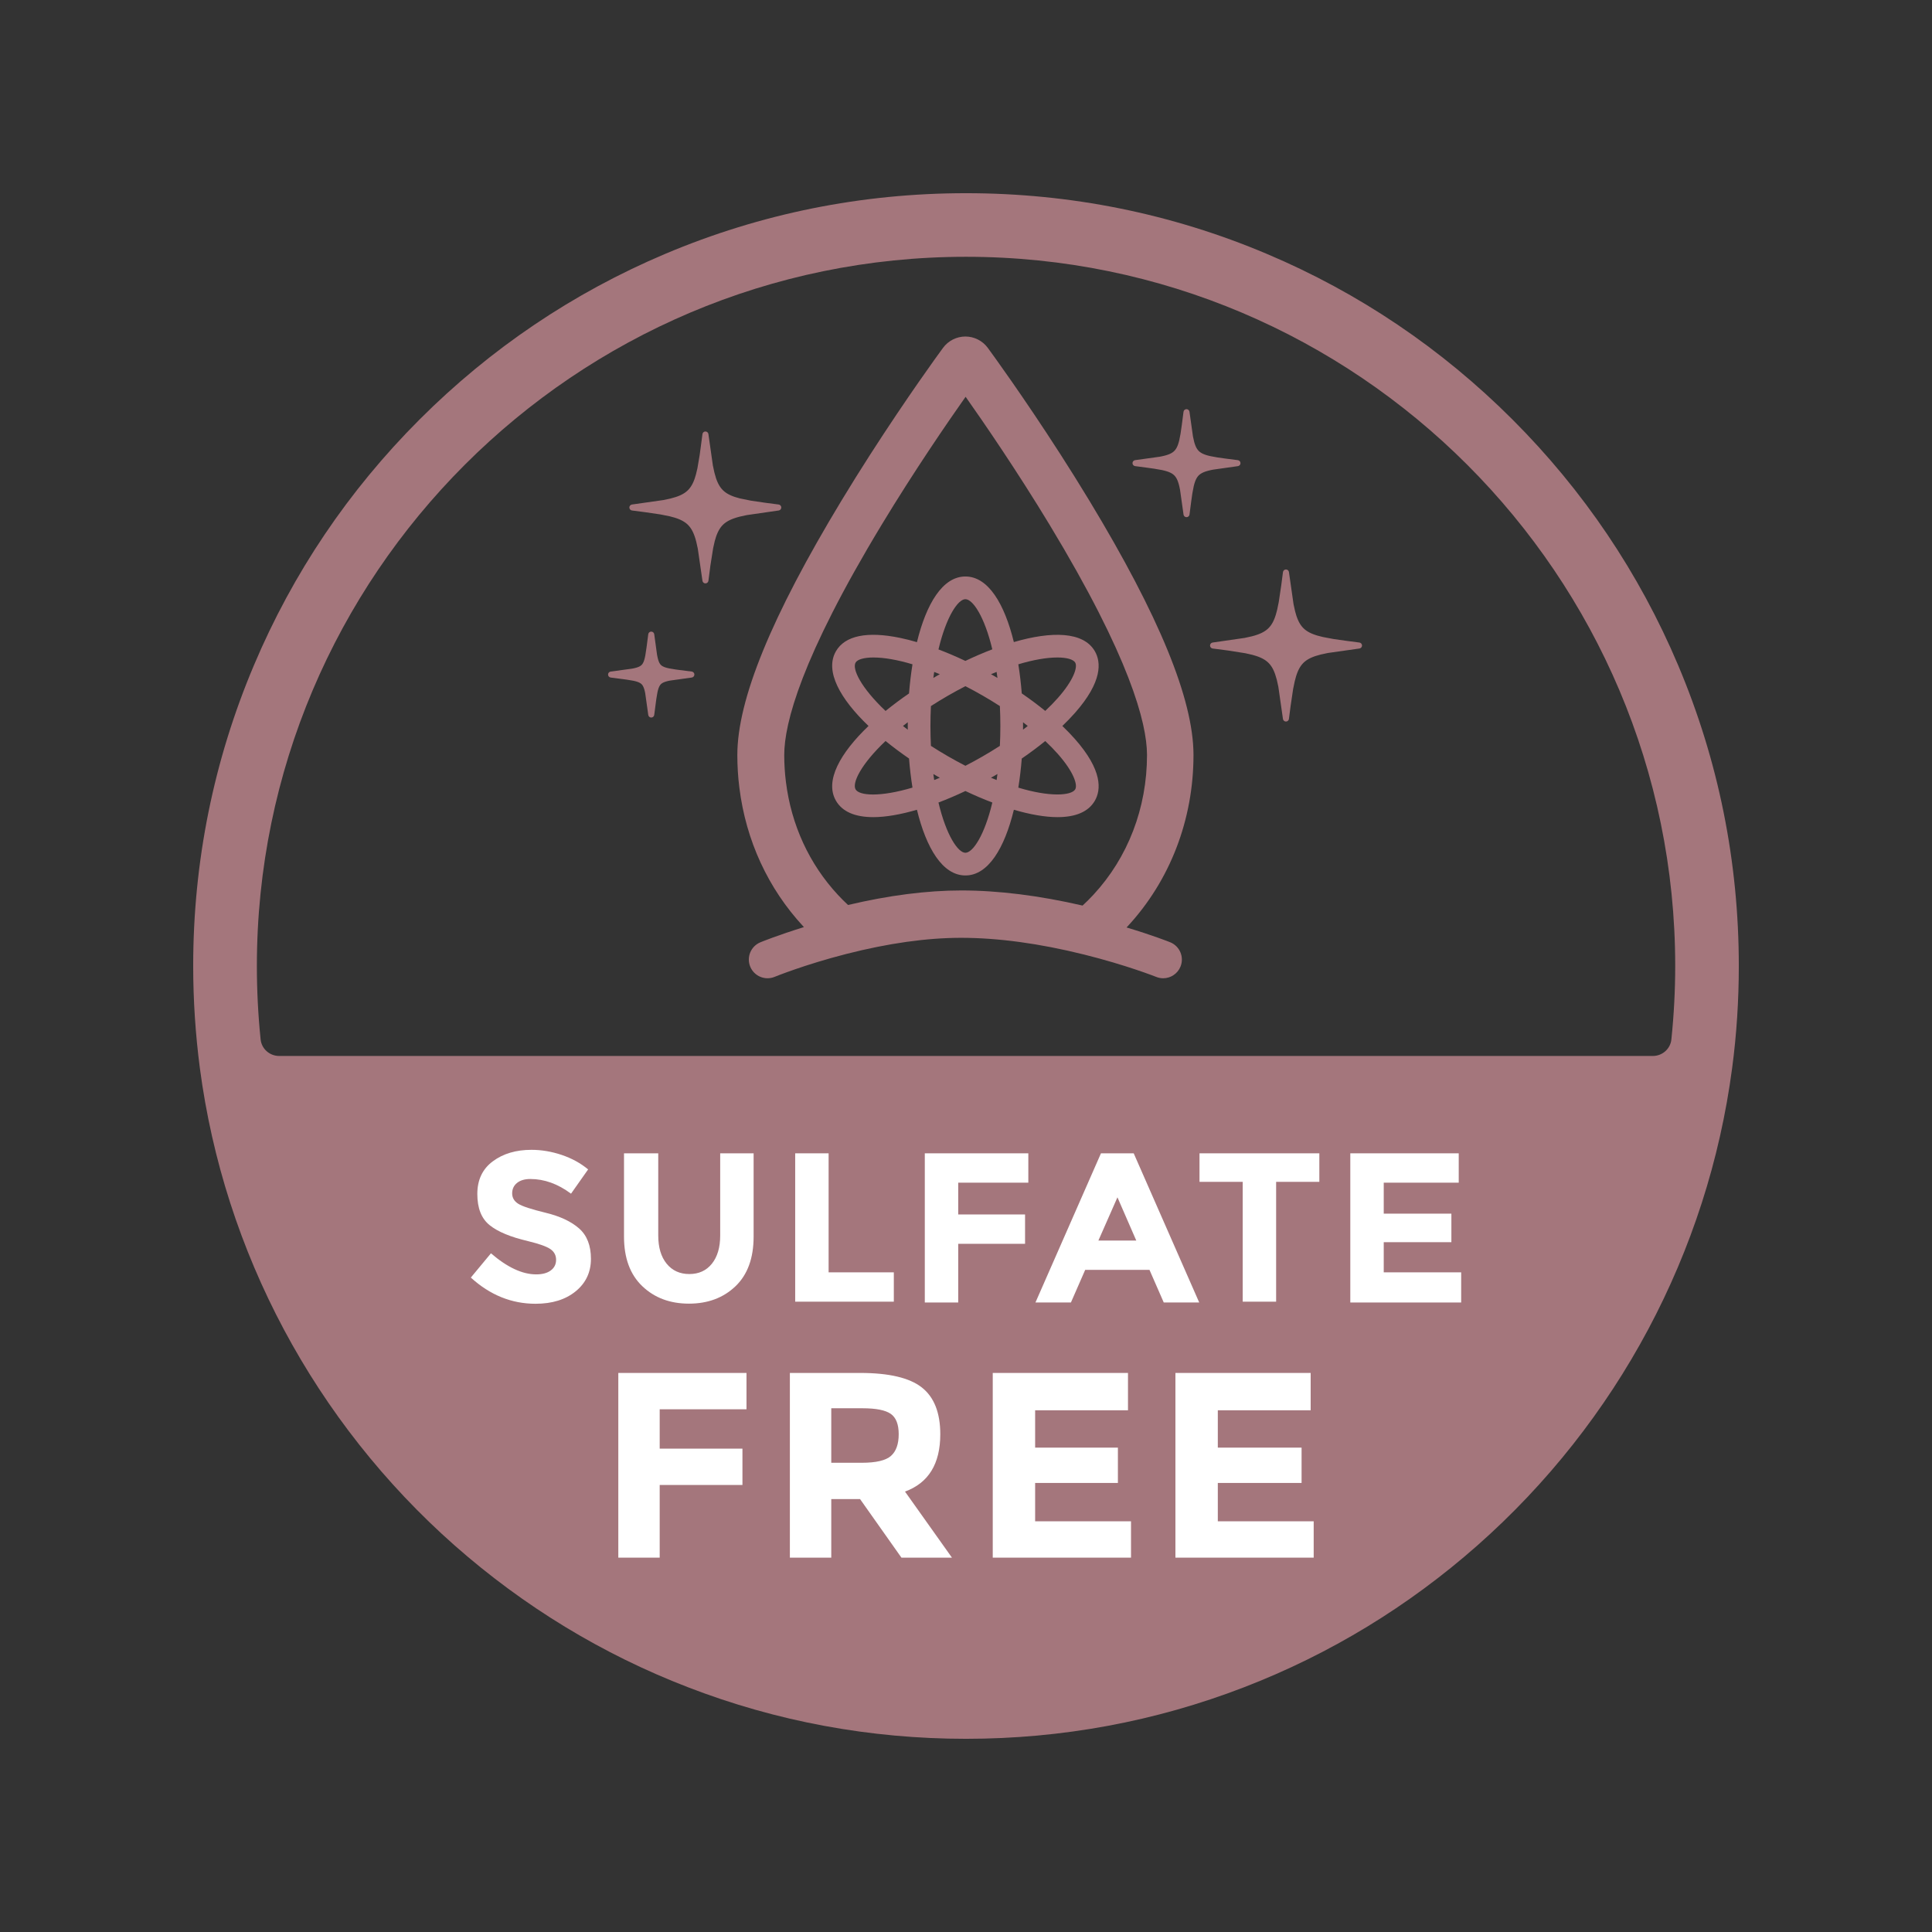 <svg xmlns="http://www.w3.org/2000/svg" xmlns:xlink="http://www.w3.org/1999/xlink" width="1080" zoomAndPan="magnify" viewBox="0 0 810 810" height="1080" preserveAspectRatio="xMidYMid meet" version="1.0"><rect x="0" y="0" width="810" height="810" fill="#333333" stroke="none"/><defs><clipPath id="35631867f7"><path d="M 81 81 L 729 81 L 729 729 L 81 729 Z M 81 81" clip-rule="nonzero"></path></clipPath></defs><g clip-path="url(#35631867f7)"><path fill="#a4767c" d="M 703.555 278.871 C 687.246 240.27 663.867 205.645 634.113 175.887 C 604.355 146.133 569.73 122.754 531.129 106.445 C 491.18 89.543 448.73 80.996 405 80.996 C 361.27 80.996 318.852 89.543 278.871 106.445 C 240.301 122.754 205.645 146.133 175.891 175.887 C 146.133 205.645 122.785 240.27 106.477 278.871 C 89.578 318.82 80.996 361.27 80.996 405 C 80.996 419.305 81.949 433.703 83.789 447.777 C 93.984 525.012 131.93 596.102 190.586 647.922 C 219.586 673.504 252.469 693.527 288.406 707.371 C 325.559 721.738 364.82 729.004 405 729.004 C 445.215 729.004 484.441 721.738 521.629 707.371 C 557.531 693.527 590.445 673.504 619.414 647.922 C 678.105 596.102 716.016 525.012 726.211 447.777 C 728.086 433.703 729.004 419.305 729.004 405 C 729.004 361.27 720.457 318.82 703.555 278.871 Z M 700.734 435.797 C 700.328 439.742 696.941 442.715 692.977 442.715 L 117.027 442.715 C 113.059 442.715 109.672 439.742 109.266 435.793 C 108.219 425.594 107.695 415.266 107.695 405 C 107.695 241.059 241.059 107.66 405 107.66 C 568.941 107.66 702.34 241.059 702.34 405 C 702.34 415.266 701.793 425.598 700.734 435.797 Z M 700.734 435.797" fill-opacity="1" fill-rule="nonzero"></path></g><path fill="#a4767c" d="M 313.043 215.965 L 326.477 214.023 C 327.102 213.93 327.562 213.395 327.559 212.762 C 327.551 212.133 327.082 211.602 326.457 211.52 L 321.023 210.812 L 314.891 209.918 L 310.156 208.949 L 308.188 208.379 C 308.105 208.352 308.023 208.324 307.934 208.293 C 307.844 208.262 307.754 208.23 307.664 208.199 C 307.574 208.168 307.484 208.133 307.398 208.102 C 307.309 208.07 307.223 208.035 307.133 208 C 307.047 207.965 306.961 207.934 306.879 207.898 L 306.367 207.68 C 306.281 207.641 306.195 207.602 306.105 207.559 C 306.023 207.52 305.945 207.48 305.863 207.441 C 305.781 207.402 305.699 207.363 305.625 207.32 C 305.543 207.277 305.461 207.238 305.383 207.195 C 305.305 207.152 305.227 207.109 305.148 207.062 C 305.07 207.02 304.992 206.973 304.922 206.93 C 304.848 206.883 304.773 206.836 304.695 206.789 C 304.621 206.742 304.551 206.691 304.477 206.645 C 304.402 206.594 304.328 206.543 304.258 206.496 C 304.188 206.441 304.117 206.391 304.051 206.344 C 303.98 206.289 303.91 206.234 303.844 206.184 C 303.777 206.129 303.711 206.078 303.645 206.02 C 303.578 205.965 303.512 205.906 303.453 205.855 C 303.391 205.797 303.328 205.742 303.258 205.676 C 303.195 205.621 303.137 205.562 303.078 205.5 C 303.016 205.441 302.957 205.383 302.898 205.32 C 302.84 205.258 302.781 205.195 302.723 205.129 C 302.664 205.066 302.609 205.004 302.559 204.945 C 302.504 204.875 302.445 204.809 302.387 204.738 C 302.336 204.672 302.281 204.602 302.234 204.539 C 302.18 204.469 302.129 204.402 302.074 204.324 C 302.023 204.254 301.977 204.188 301.926 204.113 C 301.875 204.039 301.828 203.969 301.781 203.895 C 301.73 203.82 301.684 203.742 301.637 203.664 C 301.59 203.59 301.547 203.516 301.5 203.438 C 301.457 203.363 301.41 203.285 301.367 203.207 C 301.324 203.125 301.281 203.047 301.242 202.969 C 301.199 202.891 301.156 202.805 301.117 202.73 C 301.074 202.648 301.035 202.566 300.996 202.484 C 300.957 202.398 300.918 202.312 300.883 202.234 C 300.844 202.148 300.805 202.066 300.766 201.977 C 300.73 201.895 300.695 201.809 300.656 201.719 C 300.621 201.633 300.586 201.543 300.555 201.465 L 300.352 200.926 C 300.32 200.836 300.285 200.746 300.254 200.656 C 300.223 200.566 300.195 200.477 300.164 200.387 L 299.516 198.129 L 298.883 195.184 L 297.004 181.984 C 296.918 181.359 296.383 180.898 295.754 180.898 C 295.754 180.898 295.75 180.898 295.746 180.898 C 295.113 180.902 294.582 181.371 294.504 182 L 293.781 187.512 L 293.32 190.902 L 292.395 196.332 L 291.777 198.93 L 291.262 200.609 C 291.234 200.695 291.203 200.777 291.172 200.863 C 291.141 200.953 291.109 201.039 291.074 201.129 L 290.973 201.395 C 290.941 201.48 290.906 201.566 290.867 201.66 C 290.832 201.746 290.797 201.832 290.766 201.906 C 290.727 201.996 290.688 202.082 290.652 202.164 C 290.613 202.25 290.574 202.336 290.539 202.41 C 290.496 202.496 290.457 202.582 290.418 202.66 C 290.375 202.746 290.336 202.828 290.293 202.906 C 290.25 202.988 290.207 203.066 290.168 203.145 C 290.125 203.223 290.082 203.301 290.031 203.383 C 289.988 203.457 289.945 203.535 289.902 203.605 C 289.855 203.68 289.809 203.754 289.762 203.832 C 289.715 203.906 289.668 203.977 289.617 204.051 C 289.566 204.125 289.516 204.199 289.469 204.262 C 289.422 204.336 289.371 204.402 289.316 204.477 C 289.262 204.547 289.207 204.617 289.16 204.676 C 289.105 204.746 289.051 204.812 288.992 204.883 C 288.938 204.949 288.883 205.016 288.828 205.078 C 288.77 205.141 288.711 205.203 288.652 205.266 C 288.598 205.328 288.539 205.387 288.477 205.449 C 288.414 205.512 288.352 205.57 288.297 205.625 C 288.234 205.684 288.172 205.742 288.105 205.805 C 288.039 205.863 287.977 205.918 287.91 205.973 C 287.848 206.027 287.781 206.082 287.715 206.137 C 287.648 206.191 287.578 206.242 287.508 206.301 C 287.441 206.352 287.371 206.398 287.297 206.453 C 287.227 206.504 287.156 206.555 287.082 206.605 C 287.012 206.652 286.938 206.703 286.871 206.746 C 286.797 206.793 286.719 206.844 286.645 206.887 C 286.57 206.934 286.496 206.98 286.414 207.027 C 286.336 207.07 286.262 207.113 286.18 207.16 C 286.098 207.203 286.02 207.246 285.945 207.285 C 285.863 207.328 285.785 207.371 285.703 207.41 C 285.617 207.453 285.535 207.492 285.453 207.531 C 285.371 207.57 285.289 207.609 285.207 207.645 C 285.125 207.684 285.039 207.723 284.949 207.762 C 284.867 207.797 284.781 207.832 284.695 207.871 C 284.605 207.906 284.52 207.941 284.438 207.973 C 284.352 208.008 284.266 208.039 284.164 208.078 C 284.078 208.109 283.992 208.141 283.898 208.176 C 283.809 208.207 283.719 208.238 283.629 208.273 C 283.543 208.301 283.453 208.332 283.367 208.363 L 281.105 209.012 L 278.156 209.645 L 264.949 211.523 C 264.324 211.609 263.859 212.148 263.863 212.781 C 263.867 213.41 264.336 213.945 264.965 214.023 L 270.477 214.742 L 276.91 215.684 L 280.766 216.457 L 282.762 216.996 C 282.848 217.023 282.934 217.051 283.016 217.078 L 283.297 217.168 C 283.387 217.195 283.477 217.227 283.562 217.258 C 283.656 217.289 283.742 217.32 283.836 217.352 C 283.926 217.387 284.016 217.418 284.102 217.449 C 284.191 217.484 284.281 217.52 284.367 217.551 C 284.453 217.586 284.543 217.621 284.633 217.656 C 284.719 217.691 284.805 217.73 284.883 217.762 C 284.969 217.801 285.055 217.836 285.137 217.875 C 285.223 217.914 285.309 217.953 285.387 217.988 C 285.473 218.027 285.555 218.066 285.637 218.109 C 285.723 218.152 285.805 218.191 285.875 218.23 C 285.957 218.273 286.035 218.316 286.117 218.359 C 286.195 218.402 286.273 218.445 286.352 218.492 C 286.43 218.535 286.504 218.578 286.578 218.625 C 286.652 218.668 286.73 218.715 286.805 218.762 C 286.879 218.809 286.949 218.859 287.031 218.914 C 287.102 218.961 287.172 219.008 287.238 219.055 C 287.309 219.105 287.383 219.16 287.449 219.207 C 287.52 219.262 287.586 219.316 287.652 219.367 C 287.723 219.422 287.789 219.477 287.855 219.531 C 287.922 219.586 287.984 219.641 288.051 219.699 C 288.117 219.758 288.18 219.816 288.238 219.871 C 288.305 219.93 288.363 219.992 288.426 220.051 C 288.488 220.113 288.547 220.176 288.602 220.23 C 288.66 220.289 288.719 220.352 288.777 220.422 C 288.836 220.484 288.891 220.547 288.949 220.613 C 289.004 220.68 289.059 220.75 289.105 220.805 C 289.16 220.875 289.215 220.941 289.273 221.02 C 289.328 221.09 289.379 221.16 289.426 221.223 C 289.477 221.293 289.527 221.367 289.578 221.438 C 289.625 221.512 289.676 221.582 289.727 221.664 C 289.773 221.734 289.816 221.805 289.867 221.887 C 289.91 221.961 289.957 222.035 290 222.109 C 290.047 222.188 290.09 222.266 290.133 222.344 C 290.18 222.426 290.219 222.504 290.262 222.586 C 290.305 222.664 290.344 222.742 290.387 222.824 C 290.426 222.906 290.469 222.988 290.508 223.07 C 290.547 223.152 290.582 223.238 290.621 223.316 C 290.66 223.402 290.699 223.488 290.734 223.578 C 290.773 223.66 290.809 223.746 290.844 223.832 C 290.879 223.918 290.914 224.004 290.949 224.09 C 290.984 224.18 291.02 224.266 291.051 224.363 C 291.086 224.449 291.117 224.535 291.152 224.629 C 291.184 224.715 291.215 224.805 291.242 224.879 L 291.43 225.445 C 291.457 225.535 291.488 225.625 291.516 225.723 C 291.547 225.812 291.574 225.902 291.602 225.996 L 291.91 227.121 L 292.562 230.07 L 294.508 243.508 C 294.598 244.129 295.129 244.594 295.758 244.594 C 295.762 244.594 295.762 244.594 295.766 244.594 C 296.398 244.586 296.93 244.117 297.012 243.492 L 297.836 237.129 L 298.992 229.809 L 299.648 226.902 L 300.148 225.215 C 300.176 225.133 300.203 225.047 300.234 224.957 C 300.266 224.867 300.297 224.781 300.328 224.688 C 300.363 224.598 300.395 224.512 300.422 224.43 L 300.527 224.16 C 300.562 224.07 300.598 223.984 300.633 223.895 C 300.668 223.809 300.703 223.723 300.738 223.645 L 300.852 223.391 C 300.887 223.305 300.926 223.219 300.965 223.137 C 301.004 223.055 301.043 222.973 301.086 222.891 C 301.125 222.809 301.164 222.727 301.211 222.645 C 301.25 222.562 301.293 222.484 301.336 222.406 C 301.379 222.328 301.422 222.254 301.465 222.176 C 301.512 222.098 301.559 222.02 301.602 221.945 C 301.648 221.867 301.695 221.793 301.734 221.727 C 301.785 221.652 301.832 221.578 301.891 221.496 C 301.938 221.422 301.984 221.352 302.035 221.285 C 302.086 221.211 302.137 221.141 302.188 221.074 C 302.238 221.008 302.293 220.938 302.348 220.867 C 302.398 220.801 302.453 220.734 302.512 220.664 C 302.566 220.602 302.621 220.535 302.676 220.477 C 302.73 220.414 302.789 220.352 302.848 220.289 C 302.906 220.227 302.965 220.164 303.027 220.102 C 303.086 220.043 303.145 219.984 303.211 219.922 C 303.27 219.863 303.336 219.805 303.395 219.75 C 303.461 219.691 303.523 219.637 303.586 219.582 C 303.652 219.527 303.719 219.473 303.789 219.414 C 303.859 219.359 303.926 219.309 303.992 219.258 C 304.059 219.203 304.133 219.152 304.199 219.102 C 304.27 219.051 304.344 218.996 304.41 218.953 C 304.484 218.902 304.562 218.852 304.637 218.805 C 304.707 218.758 304.781 218.711 304.863 218.66 C 304.938 218.613 305.016 218.57 305.086 218.527 C 305.164 218.48 305.246 218.438 305.32 218.395 C 305.398 218.352 305.477 218.309 305.562 218.262 C 305.645 218.219 305.723 218.18 305.797 218.141 C 305.883 218.102 305.965 218.059 306.043 218.023 C 306.129 217.98 306.215 217.941 306.293 217.906 C 306.379 217.867 306.465 217.828 306.551 217.793 C 306.637 217.754 306.723 217.719 306.809 217.684 C 306.895 217.648 306.98 217.613 307.066 217.578 C 307.156 217.543 307.242 217.508 307.336 217.473 C 307.422 217.441 307.512 217.41 307.602 217.375 L 308.422 217.098 C 308.512 217.066 308.602 217.039 308.699 217.008 C 308.789 216.98 308.879 216.957 308.953 216.934 L 310.105 216.613 Z M 313.043 215.965" fill-opacity="1" fill-rule="nonzero"></path><path fill="#a4767c" d="M 569.934 269.387 L 564.41 268.668 L 559.184 267.926 L 554.703 267.086 L 552.406 266.496 C 552.32 266.469 552.238 266.445 552.145 266.418 C 552.055 266.391 551.965 266.363 551.879 266.332 L 551.594 266.242 C 551.504 266.211 551.414 266.184 551.32 266.148 C 551.23 266.121 551.145 266.09 551.051 266.055 C 550.965 266.023 550.875 265.992 550.785 265.957 L 550.523 265.855 C 550.434 265.824 550.348 265.789 550.258 265.75 C 550.172 265.715 550.086 265.68 550.008 265.648 C 549.922 265.609 549.836 265.57 549.758 265.539 L 549.504 265.422 C 549.418 265.379 549.336 265.34 549.258 265.301 C 549.172 265.262 549.094 265.219 549.008 265.176 C 548.926 265.133 548.848 265.094 548.773 265.051 C 548.695 265.008 548.617 264.965 548.535 264.918 C 548.461 264.875 548.387 264.832 548.305 264.781 C 548.23 264.734 548.156 264.688 548.082 264.645 C 548.008 264.598 547.938 264.551 547.859 264.496 C 547.789 264.449 547.719 264.402 547.652 264.355 C 547.582 264.305 547.512 264.254 547.434 264.195 C 547.367 264.145 547.301 264.094 547.23 264.039 C 547.164 263.984 547.098 263.93 547.035 263.879 C 546.969 263.824 546.906 263.77 546.836 263.707 C 546.773 263.652 546.711 263.594 546.652 263.535 C 546.586 263.477 546.527 263.418 546.465 263.359 C 546.406 263.301 546.348 263.238 546.281 263.172 C 546.227 263.113 546.172 263.051 546.113 262.988 C 546.055 262.922 545.996 262.859 545.941 262.793 C 545.887 262.73 545.832 262.66 545.777 262.598 C 545.727 262.531 545.672 262.461 545.617 262.391 C 545.566 262.324 545.516 262.254 545.465 262.188 C 545.414 262.113 545.363 262.039 545.312 261.969 C 545.262 261.895 545.215 261.82 545.168 261.75 C 545.121 261.676 545.07 261.598 545.027 261.527 C 544.98 261.453 544.938 261.375 544.887 261.293 C 544.844 261.219 544.801 261.141 544.758 261.066 C 544.715 260.984 544.672 260.906 544.625 260.82 C 544.582 260.742 544.543 260.66 544.5 260.578 C 544.461 260.496 544.422 260.414 544.383 260.336 C 544.344 260.254 544.309 260.172 544.266 260.082 C 544.227 260 544.191 259.914 544.156 259.836 C 544.117 259.75 544.082 259.66 544.047 259.578 C 544.012 259.492 543.977 259.406 543.941 259.32 C 543.91 259.23 543.875 259.145 543.84 259.047 C 543.805 258.961 543.773 258.875 543.738 258.781 C 543.707 258.691 543.676 258.602 543.648 258.531 L 543.465 257.98 L 542.977 256.277 L 542.328 253.344 L 540.395 239.84 C 540.305 239.219 539.773 238.754 539.145 238.754 C 539.141 238.754 539.141 238.754 539.137 238.754 C 538.504 238.758 537.973 239.23 537.891 239.855 L 537.176 245.355 L 536.125 252.402 L 535.457 255.645 L 534.918 257.645 C 534.891 257.73 534.867 257.812 534.844 257.887 L 534.656 258.445 C 534.625 258.535 534.598 258.625 534.562 258.719 C 534.531 258.805 534.5 258.895 534.465 258.984 C 534.43 259.074 534.398 259.164 534.363 259.25 L 534.152 259.766 C 534.117 259.852 534.078 259.938 534.039 260.027 C 534.004 260.109 533.965 260.191 533.926 260.273 C 533.887 260.355 533.848 260.438 533.805 260.52 C 533.766 260.602 533.727 260.684 533.688 260.758 C 533.645 260.84 533.602 260.918 533.559 261 C 533.512 261.078 533.469 261.156 533.426 261.234 C 533.379 261.316 533.332 261.395 533.293 261.461 C 533.246 261.535 533.199 261.613 533.152 261.688 C 533.102 261.762 533.055 261.836 533.012 261.902 C 532.961 261.977 532.91 262.051 532.859 262.125 C 532.805 262.195 532.754 262.266 532.707 262.328 C 532.656 262.402 532.602 262.473 532.551 262.535 C 532.496 262.602 532.441 262.672 532.387 262.734 C 532.328 262.801 532.273 262.867 532.215 262.934 C 532.156 262.996 532.102 263.062 532.043 263.121 C 531.984 263.184 531.922 263.246 531.863 263.309 C 531.805 263.371 531.738 263.43 531.688 263.48 C 531.625 263.543 531.559 263.602 531.496 263.66 C 531.43 263.715 531.367 263.773 531.301 263.828 C 531.238 263.883 531.172 263.938 531.102 263.996 C 531.035 264.047 530.969 264.102 530.895 264.156 C 530.824 264.211 530.754 264.262 530.695 264.305 C 530.621 264.355 530.547 264.41 530.473 264.461 C 530.402 264.508 530.332 264.555 530.254 264.605 C 530.18 264.652 530.109 264.699 530.027 264.75 C 529.953 264.797 529.879 264.84 529.805 264.883 C 529.727 264.926 529.648 264.973 529.57 265.016 C 529.492 265.059 529.414 265.102 529.332 265.145 C 529.254 265.184 529.172 265.227 529.09 265.27 C 529.008 265.309 528.93 265.348 528.84 265.391 C 528.758 265.43 528.676 265.469 528.598 265.504 C 528.512 265.539 528.426 265.578 528.34 265.617 C 528.254 265.652 528.172 265.691 528.082 265.727 C 527.996 265.762 527.906 265.797 527.82 265.832 C 527.734 265.867 527.645 265.898 527.559 265.934 C 527.473 265.965 527.383 266 527.289 266.031 C 527.199 266.066 527.113 266.098 527.02 266.129 C 526.93 266.16 526.84 266.191 526.754 266.219 L 526.473 266.312 C 526.383 266.34 526.293 266.371 526.195 266.398 C 526.105 266.426 526.012 266.453 525.938 266.477 L 524.789 266.793 L 521.844 267.445 L 508.398 269.387 C 507.773 269.48 507.309 270.016 507.316 270.648 C 507.32 271.277 507.789 271.809 508.414 271.891 L 514.789 272.719 L 522.105 273.871 L 525.012 274.531 L 526.703 275.031 C 526.785 275.059 526.867 275.086 526.961 275.117 C 527.047 275.148 527.137 275.18 527.227 275.211 C 527.316 275.242 527.406 275.277 527.492 275.309 C 527.582 275.34 527.672 275.375 527.754 275.406 C 527.844 275.441 527.93 275.477 528.02 275.516 C 528.105 275.551 528.191 275.586 528.273 275.621 L 528.777 275.848 C 528.859 275.887 528.945 275.926 529.023 275.965 C 529.105 276.008 529.188 276.047 529.273 276.09 C 529.352 276.133 529.43 276.176 529.508 276.215 C 529.586 276.258 529.664 276.305 529.738 276.348 C 529.816 276.391 529.895 276.434 529.973 276.484 C 530.051 276.531 530.125 276.578 530.195 276.621 C 530.27 276.668 530.34 276.715 530.422 276.77 C 530.492 276.82 530.562 276.867 530.633 276.918 C 530.703 276.969 530.773 277.02 530.844 277.07 C 530.914 277.125 530.98 277.176 531.047 277.23 C 531.117 277.281 531.184 277.336 531.246 277.391 C 531.309 277.445 531.375 277.5 531.438 277.555 C 531.504 277.613 531.566 277.672 531.633 277.73 C 531.691 277.789 531.754 277.848 531.816 277.91 C 531.875 277.969 531.934 278.027 531.996 278.094 C 532.055 278.156 532.113 278.219 532.168 278.277 C 532.227 278.344 532.281 278.406 532.332 278.465 C 532.391 278.535 532.445 278.602 532.504 278.672 C 532.555 278.738 532.609 278.809 532.66 278.871 C 532.711 278.941 532.766 279.012 532.812 279.082 C 532.867 279.152 532.918 279.227 532.965 279.293 C 533.016 279.367 533.066 279.441 533.113 279.516 C 533.16 279.594 533.207 279.668 533.254 279.738 C 533.297 279.816 533.344 279.891 533.391 279.973 C 533.438 280.051 533.48 280.125 533.523 280.203 C 533.566 280.281 533.609 280.359 533.652 280.445 C 533.695 280.527 533.738 280.605 533.777 280.688 C 533.816 280.766 533.855 280.848 533.895 280.926 C 533.934 281.012 533.973 281.094 534.016 281.184 C 534.051 281.266 534.086 281.348 534.125 281.434 C 534.16 281.52 534.199 281.605 534.234 281.691 C 534.27 281.777 534.305 281.863 534.336 281.949 C 534.371 282.035 534.406 282.125 534.441 282.219 C 534.477 282.305 534.508 282.391 534.539 282.484 C 534.574 282.574 534.605 282.66 534.633 282.746 L 535.305 284.992 L 535.953 287.926 L 537.887 301.426 C 537.973 302.051 538.508 302.512 539.137 302.512 C 539.137 302.512 539.141 302.512 539.145 302.512 C 539.777 302.508 540.309 302.039 540.387 301.41 L 541.105 295.91 L 542.152 288.863 L 542.824 285.621 L 543.363 283.621 C 543.387 283.535 543.414 283.453 543.438 283.379 L 543.621 282.82 C 543.652 282.73 543.684 282.641 543.715 282.559 L 543.816 282.281 C 543.848 282.191 543.883 282.105 543.914 282.02 L 544.125 281.504 C 544.164 281.414 544.199 281.328 544.238 281.242 C 544.277 281.16 544.312 281.082 544.355 280.988 C 544.395 280.906 544.434 280.828 544.473 280.746 C 544.516 280.664 544.555 280.586 544.594 280.508 C 544.637 280.426 544.68 280.344 544.719 280.273 C 544.762 280.191 544.809 280.113 544.855 280.031 C 544.902 279.953 544.945 279.875 544.984 279.809 C 545.031 279.73 545.078 279.656 545.129 279.578 C 545.18 279.504 545.227 279.43 545.273 279.359 C 545.32 279.285 545.371 279.215 545.422 279.141 C 545.473 279.07 545.523 279 545.57 278.938 C 545.625 278.867 545.68 278.793 545.73 278.734 C 545.785 278.664 545.84 278.598 545.895 278.531 C 545.949 278.465 546.004 278.398 546.062 278.336 C 546.121 278.27 546.18 278.207 546.242 278.141 C 546.297 278.082 546.355 278.02 546.414 277.961 C 546.477 277.898 546.535 277.84 546.594 277.785 C 546.656 277.723 546.723 277.664 546.785 277.605 C 546.848 277.551 546.914 277.496 546.977 277.438 C 547.043 277.383 547.105 277.328 547.18 277.273 C 547.246 277.219 547.312 277.164 547.383 277.109 C 547.453 277.059 547.52 277.008 547.594 276.957 C 547.66 276.906 547.73 276.859 547.812 276.805 C 547.879 276.758 547.949 276.711 548.02 276.664 C 548.098 276.613 548.172 276.566 548.254 276.52 C 548.324 276.473 548.398 276.43 548.48 276.383 C 548.555 276.34 548.633 276.297 548.703 276.254 C 548.785 276.211 548.863 276.168 548.945 276.125 C 549.027 276.082 549.105 276.039 549.191 276 C 549.273 275.957 549.355 275.918 549.438 275.879 C 549.52 275.84 549.605 275.801 549.684 275.766 C 549.766 275.727 549.852 275.688 549.941 275.652 C 550.023 275.613 550.105 275.578 550.195 275.543 C 550.285 275.504 550.375 275.469 550.461 275.434 C 550.547 275.402 550.637 275.367 550.711 275.34 L 550.988 275.234 C 551.078 275.203 551.168 275.172 551.262 275.137 C 551.352 275.109 551.438 275.078 551.523 275.047 L 553.789 274.398 L 556.734 273.766 L 569.953 271.891 C 570.578 271.801 571.039 271.266 571.035 270.633 C 571.031 270 570.562 269.465 569.934 269.387 Z M 569.934 269.387" fill-opacity="1" fill-rule="nonzero"></path><path fill="#a4767c" d="M 508.039 197.012 L 508.613 196.898 L 518.996 195.43 C 519.621 195.344 520.086 194.805 520.082 194.172 C 520.078 193.539 519.609 193.008 518.98 192.926 L 513.508 192.219 L 510.445 191.789 L 507.473 191.238 L 507.207 191.18 C 507.113 191.156 507.02 191.133 506.922 191.109 L 506.375 190.969 C 506.281 190.941 506.191 190.918 506.098 190.891 C 506.008 190.863 505.922 190.836 505.832 190.809 C 505.746 190.781 505.66 190.754 505.57 190.727 C 505.484 190.699 505.398 190.668 505.312 190.641 C 505.23 190.609 505.145 190.578 505.055 190.547 C 504.973 190.516 504.891 190.484 504.816 190.453 C 504.734 190.422 504.652 190.387 504.57 190.352 C 504.492 190.316 504.418 190.285 504.344 190.25 C 504.266 190.211 504.188 190.176 504.113 190.141 C 504.039 190.102 503.965 190.062 503.895 190.023 C 503.82 189.984 503.754 189.945 503.68 189.902 C 503.613 189.863 503.543 189.82 503.477 189.777 C 503.41 189.734 503.348 189.691 503.289 189.652 C 503.223 189.605 503.16 189.559 503.094 189.508 C 503.035 189.465 502.977 189.418 502.926 189.375 C 502.867 189.324 502.809 189.273 502.75 189.223 C 502.695 189.176 502.645 189.125 502.586 189.066 C 502.531 189.012 502.48 188.957 502.438 188.914 C 502.387 188.855 502.336 188.797 502.285 188.742 C 502.238 188.684 502.188 188.621 502.145 188.562 C 502.094 188.504 502.051 188.438 502.004 188.379 C 501.961 188.316 501.918 188.25 501.871 188.18 C 501.828 188.113 501.789 188.051 501.75 187.984 C 501.711 187.914 501.668 187.844 501.625 187.77 C 501.59 187.699 501.551 187.625 501.512 187.547 C 501.473 187.473 501.438 187.398 501.402 187.332 C 501.367 187.254 501.332 187.172 501.293 187.086 C 501.262 187.008 501.227 186.93 501.195 186.848 C 501.16 186.766 501.129 186.684 501.098 186.602 C 501.066 186.516 501.035 186.43 501.004 186.348 C 500.973 186.262 500.945 186.172 500.918 186.094 C 500.887 186.004 500.859 185.914 500.832 185.82 C 500.805 185.734 500.777 185.648 500.75 185.555 C 500.727 185.469 500.699 185.379 500.672 185.281 L 500.16 183.016 L 498.695 172.629 C 498.609 172.008 498.074 171.543 497.445 171.543 C 497.445 171.543 497.441 171.543 497.438 171.543 C 496.805 171.547 496.273 172.016 496.195 172.645 L 495.484 178.125 L 494.953 181.793 L 494.438 184.449 C 494.418 184.535 494.395 184.621 494.371 184.723 L 494.23 185.262 C 494.203 185.355 494.18 185.445 494.152 185.535 C 494.125 185.625 494.102 185.715 494.07 185.805 C 494.047 185.895 494.02 185.98 493.988 186.066 C 493.961 186.148 493.934 186.234 493.902 186.324 C 493.871 186.41 493.84 186.496 493.812 186.574 C 493.781 186.656 493.746 186.738 493.715 186.82 C 493.684 186.902 493.648 186.98 493.617 187.062 C 493.578 187.145 493.547 187.223 493.512 187.297 C 493.477 187.375 493.438 187.449 493.402 187.523 C 493.363 187.598 493.328 187.668 493.285 187.746 C 493.246 187.816 493.207 187.887 493.168 187.949 C 493.129 188.02 493.086 188.086 493.043 188.156 C 493 188.223 492.957 188.289 492.91 188.352 C 492.867 188.418 492.82 188.477 492.777 188.535 C 492.73 188.598 492.684 188.656 492.633 188.719 C 492.586 188.777 492.535 188.832 492.492 188.883 C 492.438 188.938 492.387 188.992 492.332 189.051 C 492.277 189.102 492.227 189.152 492.168 189.203 C 492.117 189.254 492.059 189.301 492.004 189.352 C 491.945 189.402 491.883 189.449 491.82 189.496 C 491.762 189.543 491.703 189.586 491.645 189.629 C 491.582 189.672 491.516 189.715 491.445 189.762 C 491.379 189.805 491.312 189.848 491.242 189.891 C 491.176 189.93 491.105 189.969 491.031 190.008 C 490.961 190.047 490.887 190.086 490.812 190.125 C 490.742 190.16 490.668 190.199 490.586 190.234 C 490.508 190.27 490.43 190.309 490.355 190.34 C 490.273 190.375 490.191 190.41 490.113 190.441 C 490.031 190.473 489.949 190.508 489.867 190.539 C 489.781 190.57 489.695 190.602 489.609 190.633 C 489.523 190.66 489.438 190.691 489.352 190.719 C 489.27 190.746 489.184 190.773 489.082 190.805 C 488.996 190.832 488.906 190.859 488.816 190.883 C 488.727 190.91 488.637 190.938 488.551 190.961 L 487.996 191.105 C 487.902 191.129 487.812 191.152 487.738 191.168 L 486.281 191.477 L 475.895 192.918 C 475.27 193.008 474.805 193.543 474.805 194.176 C 474.809 194.809 475.277 195.34 475.902 195.422 L 481.391 196.152 L 483.848 196.492 L 487.145 197.07 C 487.23 197.09 487.316 197.109 487.398 197.125 L 487.691 197.195 C 487.785 197.215 487.879 197.238 487.969 197.262 L 488.797 197.48 C 488.891 197.508 488.977 197.535 489.066 197.562 C 489.152 197.59 489.238 197.617 489.332 197.648 C 489.418 197.676 489.5 197.703 489.594 197.734 C 489.68 197.766 489.762 197.793 489.844 197.824 C 489.926 197.855 490.008 197.887 490.082 197.918 C 490.164 197.953 490.246 197.984 490.328 198.02 C 490.406 198.055 490.48 198.09 490.555 198.121 C 490.633 198.16 490.711 198.195 490.785 198.234 C 490.859 198.27 490.938 198.312 491 198.344 C 491.074 198.387 491.145 198.426 491.219 198.469 C 491.289 198.512 491.355 198.551 491.426 198.598 C 491.492 198.641 491.555 198.684 491.609 198.719 C 491.676 198.766 491.742 198.812 491.797 198.855 C 491.859 198.906 491.922 198.953 491.973 198.996 C 492.035 199.047 492.09 199.098 492.148 199.148 C 492.203 199.199 492.258 199.25 492.309 199.297 C 492.359 199.352 492.414 199.406 492.469 199.465 C 492.516 199.52 492.566 199.574 492.617 199.637 C 492.664 199.691 492.711 199.75 492.754 199.809 C 492.801 199.867 492.848 199.93 492.895 199.996 C 492.938 200.059 492.98 200.121 493.027 200.191 C 493.07 200.258 493.109 200.32 493.148 200.387 C 493.191 200.457 493.23 200.527 493.273 200.602 C 493.312 200.672 493.348 200.746 493.387 200.82 C 493.422 200.895 493.461 200.969 493.496 201.047 C 493.535 201.125 493.57 201.203 493.602 201.281 C 493.637 201.359 493.672 201.441 493.707 201.527 C 493.738 201.605 493.77 201.688 493.801 201.77 C 493.832 201.852 493.863 201.938 493.895 202.031 C 493.926 202.113 493.953 202.199 493.98 202.285 C 494.012 202.371 494.039 202.457 494.066 202.551 C 494.094 202.637 494.121 202.723 494.148 202.816 C 494.172 202.906 494.199 202.996 494.227 203.094 C 494.25 203.184 494.273 203.273 494.297 203.363 L 494.371 203.648 C 494.391 203.734 494.414 203.828 494.441 203.934 C 494.461 204.023 494.48 204.113 494.496 204.188 L 494.738 205.352 L 496.203 215.742 C 496.289 216.363 496.824 216.828 497.453 216.828 C 497.453 216.828 497.457 216.828 497.461 216.828 C 498.094 216.824 498.625 216.355 498.707 215.727 L 499.418 210.246 L 499.895 206.883 L 500.461 203.918 C 500.484 203.832 500.504 203.746 500.523 203.66 L 500.668 203.109 C 500.691 203.02 500.719 202.926 500.746 202.84 C 500.77 202.75 500.797 202.66 500.824 202.57 C 500.852 202.48 500.879 202.391 500.906 202.305 C 500.938 202.219 500.969 202.133 500.996 202.051 C 501.027 201.965 501.059 201.879 501.086 201.801 C 501.117 201.715 501.152 201.629 501.184 201.551 C 501.215 201.469 501.25 201.391 501.285 201.305 C 501.32 201.227 501.355 201.148 501.387 201.078 C 501.422 201 501.457 200.926 501.5 200.844 C 501.535 200.773 501.574 200.703 501.613 200.625 C 501.652 200.551 501.695 200.48 501.73 200.418 C 501.773 200.352 501.812 200.285 501.859 200.215 C 501.898 200.148 501.941 200.086 501.988 200.02 C 502.031 199.957 502.078 199.895 502.121 199.836 C 502.168 199.777 502.215 199.715 502.266 199.652 C 502.316 199.598 502.363 199.539 502.414 199.484 C 502.461 199.43 502.512 199.379 502.57 199.32 C 502.621 199.27 502.672 199.219 502.73 199.168 C 502.785 199.117 502.84 199.07 502.898 199.02 C 502.957 198.969 503.016 198.926 503.074 198.879 C 503.137 198.832 503.199 198.785 503.262 198.738 C 503.324 198.695 503.391 198.652 503.449 198.613 C 503.516 198.57 503.582 198.527 503.66 198.484 C 503.727 198.441 503.793 198.402 503.867 198.363 C 503.938 198.324 504.012 198.285 504.082 198.25 C 504.156 198.211 504.23 198.176 504.312 198.137 C 504.391 198.102 504.469 198.066 504.547 198.031 C 504.625 197.996 504.707 197.961 504.785 197.93 C 504.867 197.898 504.953 197.863 505.035 197.832 C 505.117 197.801 505.203 197.77 505.285 197.742 C 505.375 197.711 505.461 197.68 505.547 197.652 C 505.637 197.625 505.723 197.594 505.809 197.57 C 505.898 197.543 505.988 197.516 506.082 197.488 C 506.172 197.461 506.262 197.434 506.332 197.414 L 506.906 197.266 C 506.996 197.242 507.09 197.219 507.176 197.199 L 507.77 197.066 C 507.859 197.047 507.953 197.027 508.039 197.012 Z M 508.039 197.012" fill-opacity="1" fill-rule="nonzero"></path><path fill="#a4767c" d="M 290.023 281.555 L 284.48 280.852 L 283.262 280.688 L 280.578 280.234 C 280.492 280.215 280.406 280.199 280.316 280.176 C 280.223 280.156 280.133 280.137 280.043 280.113 C 279.953 280.094 279.863 280.07 279.77 280.047 C 279.684 280.027 279.598 280.004 279.504 279.977 C 279.418 279.953 279.332 279.93 279.246 279.902 C 279.16 279.879 279.078 279.852 278.992 279.824 C 278.91 279.797 278.824 279.77 278.758 279.746 C 278.676 279.715 278.598 279.688 278.52 279.656 C 278.441 279.625 278.367 279.594 278.297 279.562 C 278.223 279.531 278.152 279.5 278.082 279.465 C 278.016 279.434 277.949 279.398 277.883 279.363 C 277.82 279.328 277.762 279.293 277.699 279.258 C 277.637 279.219 277.582 279.184 277.527 279.148 C 277.473 279.109 277.418 279.07 277.371 279.031 C 277.32 278.992 277.27 278.953 277.223 278.91 C 277.176 278.867 277.129 278.824 277.086 278.785 C 277.039 278.738 276.996 278.688 276.953 278.641 C 276.91 278.594 276.871 278.547 276.828 278.492 C 276.793 278.445 276.754 278.391 276.719 278.34 C 276.68 278.285 276.641 278.23 276.602 278.164 C 276.566 278.105 276.531 278.047 276.496 277.98 C 276.461 277.914 276.426 277.848 276.398 277.789 C 276.363 277.715 276.328 277.645 276.297 277.57 C 276.266 277.496 276.234 277.422 276.207 277.352 C 276.176 277.273 276.145 277.195 276.117 277.121 C 276.09 277.039 276.059 276.953 276.035 276.871 C 276.008 276.789 275.98 276.707 275.957 276.621 C 275.93 276.535 275.906 276.449 275.879 276.355 C 275.855 276.27 275.832 276.184 275.809 276.09 C 275.785 276 275.766 275.91 275.742 275.82 L 275.559 274.969 C 275.539 274.875 275.523 274.781 275.504 274.68 C 275.488 274.594 275.473 274.508 275.457 274.418 L 274.289 265.891 C 274.203 265.266 273.668 264.801 273.035 264.801 C 273.035 264.801 273.035 264.801 273.031 264.801 C 272.398 264.801 271.867 265.27 271.785 265.898 L 271.074 271.352 L 270.566 274.707 C 270.551 274.797 270.531 274.883 270.516 274.98 C 270.496 275.07 270.477 275.16 270.457 275.258 L 270.398 275.535 C 270.379 275.629 270.355 275.723 270.336 275.816 C 270.312 275.906 270.289 275.996 270.27 276.082 C 270.246 276.172 270.223 276.262 270.199 276.344 C 270.176 276.434 270.148 276.523 270.125 276.605 C 270.102 276.691 270.074 276.773 270.047 276.863 C 270.02 276.941 269.992 277.023 269.961 277.105 C 269.934 277.184 269.906 277.262 269.875 277.34 C 269.844 277.414 269.812 277.492 269.781 277.562 C 269.75 277.633 269.719 277.703 269.684 277.777 C 269.652 277.844 269.617 277.91 269.586 277.965 C 269.551 278.031 269.512 278.098 269.48 278.156 C 269.441 278.215 269.406 278.27 269.363 278.332 C 269.328 278.383 269.289 278.438 269.25 278.488 C 269.211 278.539 269.172 278.586 269.129 278.633 C 269.09 278.68 269.047 278.727 268.996 278.777 C 268.957 278.816 268.914 278.859 268.863 278.902 C 268.816 278.945 268.766 278.984 268.715 279.023 C 268.664 279.062 268.609 279.105 268.559 279.141 C 268.5 279.18 268.441 279.215 268.387 279.25 C 268.324 279.289 268.262 279.324 268.203 279.359 C 268.137 279.391 268.074 279.426 268 279.461 C 267.934 279.496 267.863 279.527 267.789 279.559 C 267.719 279.59 267.648 279.621 267.566 279.652 C 267.492 279.684 267.414 279.711 267.336 279.738 C 267.258 279.766 267.18 279.793 267.086 279.824 C 267.008 279.852 266.922 279.875 266.84 279.902 C 266.754 279.926 266.668 279.953 266.574 279.977 C 266.488 280 266.398 280.023 266.316 280.047 C 266.223 280.07 266.133 280.09 266.039 280.113 C 265.949 280.137 265.859 280.156 265.758 280.18 C 265.668 280.199 265.578 280.219 265.477 280.238 C 265.383 280.258 265.289 280.277 265.199 280.293 L 264.934 280.344 L 256.02 281.559 C 255.395 281.645 254.926 282.18 254.93 282.812 C 254.93 283.445 255.402 283.98 256.027 284.062 L 261.59 284.785 L 262.812 284.953 L 265.496 285.402 C 265.582 285.422 265.668 285.438 265.758 285.457 C 265.852 285.48 265.941 285.5 266.031 285.52 C 266.125 285.543 266.211 285.562 266.301 285.59 C 266.391 285.609 266.48 285.633 266.562 285.656 C 266.652 285.68 266.742 285.707 266.828 285.734 C 266.914 285.758 266.996 285.785 267.082 285.812 C 267.164 285.84 267.246 285.867 267.316 285.891 C 267.398 285.922 267.48 285.949 267.559 285.984 C 267.633 286.012 267.707 286.043 267.781 286.074 C 267.852 286.105 267.922 286.137 267.992 286.172 C 268.059 286.203 268.125 286.238 268.188 286.273 C 268.25 286.305 268.312 286.34 268.379 286.383 C 268.438 286.418 268.492 286.453 268.547 286.488 C 268.602 286.527 268.656 286.566 268.703 286.602 C 268.754 286.645 268.805 286.684 268.852 286.727 C 268.898 286.77 268.945 286.809 268.992 286.855 C 269.035 286.902 269.078 286.945 269.117 286.992 C 269.16 287.039 269.203 287.09 269.242 287.141 C 269.281 287.191 269.324 287.246 269.359 287.297 C 269.395 287.352 269.434 287.41 269.473 287.473 C 269.508 287.531 269.543 287.59 269.578 287.656 C 269.613 287.723 269.648 287.789 269.68 287.852 C 269.711 287.918 269.742 287.988 269.777 288.066 C 269.809 288.141 269.84 288.215 269.871 288.289 C 269.898 288.363 269.93 288.438 269.957 288.523 C 269.988 288.602 270.016 288.684 270.043 288.766 C 270.066 288.848 270.094 288.934 270.117 289.016 C 270.145 289.102 270.172 289.191 270.195 289.273 C 270.219 289.363 270.242 289.453 270.266 289.547 C 270.289 289.637 270.312 289.727 270.332 289.816 L 270.508 290.633 L 271.789 299.75 C 271.875 300.375 272.41 300.836 273.039 300.836 C 273.039 300.836 273.043 300.836 273.043 300.836 C 273.676 300.832 274.207 300.363 274.289 299.738 L 275.004 294.266 L 275.168 293.043 L 275.621 290.359 L 275.676 290.102 C 275.695 290.008 275.715 289.914 275.738 289.828 C 275.762 289.734 275.781 289.645 275.805 289.551 C 275.828 289.461 275.852 289.375 275.875 289.289 C 275.902 289.199 275.926 289.109 275.949 289.027 C 275.977 288.941 276.004 288.859 276.027 288.777 C 276.055 288.695 276.082 288.613 276.113 288.527 C 276.141 288.449 276.172 288.371 276.195 288.305 C 276.23 288.227 276.258 288.148 276.293 288.074 C 276.324 288.004 276.355 287.934 276.391 287.863 C 276.422 287.793 276.457 287.727 276.488 287.672 C 276.523 287.605 276.559 287.543 276.598 287.48 C 276.633 287.422 276.668 287.363 276.707 287.309 C 276.746 287.254 276.781 287.203 276.824 287.148 C 276.863 287.098 276.902 287.051 276.945 287 C 276.984 286.953 277.027 286.91 277.074 286.863 C 277.121 286.816 277.164 286.773 277.211 286.734 C 277.258 286.691 277.309 286.652 277.359 286.613 C 277.41 286.57 277.461 286.535 277.52 286.496 C 277.574 286.457 277.629 286.422 277.691 286.383 C 277.75 286.348 277.812 286.312 277.871 286.277 C 277.934 286.242 278 286.211 278.074 286.176 C 278.141 286.141 278.211 286.109 278.285 286.078 C 278.359 286.043 278.434 286.016 278.504 285.984 C 278.582 285.957 278.656 285.926 278.742 285.898 C 278.82 285.867 278.902 285.84 278.977 285.816 C 279.059 285.789 279.148 285.762 279.238 285.734 C 279.32 285.707 279.406 285.684 279.5 285.66 C 279.586 285.637 279.672 285.613 279.762 285.59 C 279.848 285.566 279.941 285.547 280.043 285.52 C 280.129 285.5 280.219 285.48 280.316 285.457 C 280.406 285.438 280.5 285.418 280.594 285.398 L 280.848 285.348 L 290.039 284.059 C 290.664 283.973 291.129 283.434 291.125 282.801 C 291.125 282.164 290.652 281.633 290.023 281.555 Z M 290.023 281.555" fill-opacity="1" fill-rule="nonzero"></path><path fill="#a4767c" d="M 417.656 150.711 C 415.902 148.262 414.5 146.332 414.086 145.773 C 411.895 142.836 408.402 141.086 404.75 141.086 C 401.051 141.086 397.543 142.867 395.359 145.852 C 394.898 146.473 393.574 148.285 391.703 150.902 C 385.391 159.734 368.957 183.16 352.801 209.871 C 323.414 258.445 309.129 293.34 309.129 316.551 C 309.129 321.16 309.418 325.777 309.984 330.246 C 312.734 352.367 322.016 372.5 336.836 388.465 C 336.906 388.543 336.98 388.617 337.051 388.691 C 326.156 392.055 319.195 394.898 318.801 395.062 C 314.805 396.707 312.895 401.281 314.539 405.281 C 316.184 409.281 320.758 411.191 324.758 409.551 C 324.883 409.5 337.336 404.418 354.781 399.961 C 372.359 395.465 388.551 393.184 402.91 393.184 C 418.438 393.184 435.781 395.539 454.465 400.188 C 472.199 404.594 484.645 409.527 484.77 409.578 C 485.723 409.957 486.703 410.141 487.672 410.141 C 490.777 410.141 493.719 408.277 494.945 405.215 C 496.551 401.199 494.598 396.641 490.582 395.035 C 490.188 394.875 483.266 392.125 472.309 388.84 C 472.43 388.715 472.551 388.594 472.672 388.465 C 490.535 369.207 500.375 343.668 500.375 316.551 L 500.375 316.344 C 500.293 293.133 486.008 258.305 456.703 209.871 C 440.441 182.996 423.98 159.547 417.656 150.711 Z M 480.887 316.551 C 480.887 338.715 472.902 359.523 458.406 375.148 C 456.953 376.715 455.438 378.223 453.871 379.664 C 435.664 375.457 418.582 373.328 403.027 373.328 C 388.594 373.328 372.645 375.375 355.543 379.418 C 354.086 378.066 352.656 376.637 351.273 375.148 C 339.273 362.211 331.742 345.852 329.5 327.805 C 329.035 324.125 328.797 320.34 328.797 316.551 C 328.797 303.309 335.883 275.809 369.641 220.004 C 383.398 197.262 397.371 176.938 404.836 166.352 C 412.348 176.996 426.27 197.254 440.039 220.004 C 473.699 275.641 480.832 303.133 480.887 316.398 Z M 480.887 316.551" fill-opacity="1" fill-rule="nonzero"></path><path fill="#a4767c" d="M 404.75 241.695 C 395.156 241.695 388.332 253.227 384.434 269.223 C 382.012 268.512 379.664 267.918 377.418 267.449 C 363.566 264.559 354.25 266.488 350.473 273.031 C 345.68 281.336 352.242 293 364.133 304.367 C 352.242 315.734 345.68 327.402 350.473 335.703 C 353.113 340.273 358.387 342.59 366.152 342.59 C 371.324 342.59 377.59 341.492 384.43 339.496 C 388.328 355.5 395.152 367.039 404.75 367.039 C 414.348 367.039 421.172 355.5 425.07 339.496 C 431.906 341.492 438.172 342.59 443.344 342.59 C 443.344 342.59 443.348 342.59 443.348 342.59 C 451.113 342.59 456.387 340.273 459.023 335.703 C 461.641 331.176 462.309 323.004 450.645 309.805 C 449.051 308.004 447.289 306.184 445.391 304.367 C 447.289 302.551 449.051 300.734 450.645 298.93 C 462.309 285.73 461.641 277.562 459.023 273.031 C 454.23 264.727 440.848 264.582 425.059 269.191 C 421.156 253.211 414.336 241.695 404.75 241.695 Z M 358.711 330.949 C 357.164 328.27 361 320.383 371.281 310.664 C 374.367 313.18 377.672 315.641 381.117 318.012 C 381.449 322.184 381.93 326.277 382.562 330.207 C 369.008 334.25 360.258 333.625 358.711 330.949 Z M 380.59 305.938 C 379.902 305.41 379.23 304.887 378.574 304.367 C 379.23 303.848 379.902 303.324 380.59 302.801 C 380.586 303.324 380.578 303.844 380.578 304.367 C 380.578 304.891 380.586 305.414 380.59 305.938 Z M 381.117 290.727 C 377.672 293.098 374.367 295.559 371.281 298.074 C 361 288.355 357.164 280.469 358.711 277.789 C 359.484 276.453 362.27 275.656 366.16 275.656 C 370.789 275.656 376.391 276.664 382.566 278.516 C 381.93 282.449 381.449 286.547 381.117 290.727 Z M 418.188 284.23 C 417.734 283.965 417.289 283.695 416.836 283.434 C 416.383 283.176 415.93 282.922 415.477 282.668 C 416.27 282.336 417.055 282.012 417.836 281.703 C 417.961 282.531 418.074 283.371 418.188 284.23 Z M 404.75 251.211 C 407.844 251.211 412.758 258.473 416.031 272.234 C 412.305 273.652 408.516 275.285 404.73 277.09 C 400.938 275.293 397.156 273.676 393.457 272.273 C 396.73 258.484 401.652 251.211 404.75 251.211 Z M 391.66 281.703 C 392.441 282.012 393.227 282.332 394.02 282.668 C 393.566 282.922 393.113 283.176 392.664 283.434 C 392.211 283.695 391.762 283.965 391.312 284.23 C 391.422 283.371 391.539 282.531 391.66 281.703 Z M 391.312 324.508 C 391.762 324.77 392.211 325.039 392.664 325.301 C 393.121 325.566 393.578 325.812 394.031 326.07 C 393.23 326.406 392.441 326.727 391.66 327.035 C 391.539 326.207 391.422 325.363 391.312 324.508 Z M 404.75 357.527 C 401.652 357.527 396.73 350.25 393.457 336.461 C 397.148 335.066 400.934 333.445 404.75 331.637 C 408.566 333.445 412.352 335.066 416.043 336.461 C 412.766 350.25 407.848 357.527 404.75 357.527 Z M 417.836 327.035 C 417.055 326.723 416.266 326.402 415.473 326.066 C 415.926 325.812 416.383 325.562 416.836 325.301 C 417.289 325.039 417.734 324.773 418.188 324.508 C 418.074 325.363 417.961 326.207 417.836 327.035 Z M 419.203 312.711 C 416.902 314.199 414.523 315.652 412.078 317.062 L 412.012 317.102 C 409.527 318.535 407.113 319.844 404.754 321.059 C 402.324 319.805 399.875 318.48 397.422 317.062 C 394.914 315.613 392.543 314.16 390.293 312.715 C 390.164 310.039 390.09 307.266 390.09 304.367 C 390.09 301.473 390.164 298.695 390.293 296.023 C 392.543 294.574 394.91 293.125 397.422 291.676 C 399.875 290.258 402.32 288.934 404.75 287.684 C 407.18 288.934 409.625 290.258 412.078 291.676 C 414.523 293.086 416.902 294.539 419.203 296.023 C 419.332 298.695 419.406 301.473 419.406 304.367 C 419.406 307.266 419.332 310.039 419.203 312.711 Z M 443.34 275.656 C 447.23 275.656 450.012 276.453 450.785 277.789 C 451.898 279.715 450.098 285.184 443.516 292.633 C 441.93 294.426 440.152 296.238 438.223 298.055 C 435.164 295.566 431.863 293.105 428.379 290.711 C 428.047 286.539 427.566 282.445 426.934 278.516 C 433.105 276.66 438.707 275.656 443.34 275.656 Z M 428.91 302.824 C 429.582 303.34 430.242 303.852 430.891 304.367 C 430.242 304.883 429.582 305.398 428.91 305.91 C 428.914 305.398 428.922 304.883 428.922 304.367 C 428.922 303.855 428.914 303.34 428.91 302.824 Z M 428.379 318.023 C 431.863 315.629 435.164 313.172 438.223 310.68 C 440.152 312.496 441.93 314.309 443.516 316.105 C 450.098 323.555 451.898 329.02 450.785 330.945 C 450.012 332.285 447.23 333.082 443.34 333.082 C 438.707 333.082 433.105 332.074 426.934 330.223 C 427.57 326.289 428.047 322.195 428.379 318.023 Z M 428.379 318.023" fill-opacity="1" fill-rule="nonzero"></path><path fill="#ffffff" d="M 216.77 495.949 C 215.406 497.051 214.727 498.512 214.727 500.324 C 214.727 502.141 215.559 503.582 217.223 504.652 C 218.887 505.727 222.727 506.988 228.746 508.449 C 234.762 509.906 239.434 512.094 242.762 515.008 C 246.09 517.926 247.754 522.18 247.754 527.773 C 247.754 533.367 245.621 537.906 241.355 541.387 C 237.094 544.867 231.48 546.609 224.527 546.609 C 214.484 546.609 205.441 542.949 197.398 535.629 L 205.836 525.453 C 212.672 531.344 218.992 534.289 224.797 534.289 C 227.398 534.289 229.438 533.742 230.922 532.637 C 232.402 531.539 233.145 530.051 233.145 528.176 C 233.145 526.301 232.359 524.812 230.785 523.711 C 229.211 522.613 226.098 521.496 221.441 520.363 C 214.059 518.641 208.66 516.395 205.246 513.625 C 201.828 510.859 200.121 506.516 200.121 500.594 C 200.121 494.672 202.281 490.105 206.605 486.891 C 210.93 483.676 216.328 482.07 222.801 482.07 C 227.035 482.07 231.27 482.785 235.504 484.211 C 239.738 485.641 243.426 487.664 246.574 490.281 L 239.406 500.457 C 233.902 496.352 228.215 494.301 222.348 494.301 C 219.988 494.301 218.129 494.852 216.77 495.949 Z M 216.77 495.949" fill-opacity="1" fill-rule="nonzero"></path><path fill="#ffffff" d="M 279.5 529.82 C 281.855 532.707 285.023 534.148 289.004 534.148 C 292.984 534.148 296.137 532.707 298.461 529.82 C 300.781 526.934 301.945 522.992 301.945 517.992 L 301.945 483.535 L 315.957 483.535 L 315.957 518.438 C 315.957 527.484 313.418 534.434 308.336 539.281 C 303.258 544.133 296.754 546.559 288.832 546.559 C 280.91 546.559 274.395 544.117 269.285 539.238 C 264.172 534.359 261.617 527.426 261.617 518.438 L 261.617 483.535 L 275.973 483.535 L 275.973 517.992 C 275.973 522.992 277.148 526.934 279.5 529.82 Z M 279.5 529.82" fill-opacity="1" fill-rule="nonzero"></path><path fill="#ffffff" d="M 333.387 545.734 L 333.387 483.535 L 347.398 483.535 L 347.398 533.434 L 374.738 533.434 L 374.738 545.734 Z M 333.387 545.734" fill-opacity="1" fill-rule="nonzero"></path><path fill="#ffffff" d="M 431.129 483.535 L 431.129 495.84 L 401.738 495.84 L 401.738 509.168 L 429.762 509.168 L 429.762 521.473 L 401.738 521.473 L 401.738 546.078 L 387.727 546.078 L 387.727 483.535 Z M 431.129 483.535" fill-opacity="1" fill-rule="nonzero"></path><path fill="#ffffff" d="M 487.91 546.078 L 481.93 532.406 L 454.969 532.406 L 448.988 546.078 L 434.117 546.078 L 461.582 483.535 L 475.312 483.535 L 502.777 546.078 Z M 468.492 501.984 L 460.508 520.105 L 476.387 520.105 Z M 468.492 501.984" fill-opacity="1" fill-rule="nonzero"></path><path fill="#ffffff" d="M 535.023 495.496 L 535.023 545.734 L 521.012 545.734 L 521.012 495.496 L 502.898 495.496 L 502.898 483.535 L 553.137 483.535 L 553.137 495.496 Z M 535.023 495.496" fill-opacity="1" fill-rule="nonzero"></path><path fill="#ffffff" d="M 611.578 483.535 L 611.578 495.84 L 580.137 495.84 L 580.137 508.828 L 608.5 508.828 L 608.5 520.789 L 580.137 520.789 L 580.137 533.434 L 612.602 533.434 L 612.602 546.078 L 566.121 546.078 L 566.121 483.535 Z M 611.578 483.535" fill-opacity="1" fill-rule="nonzero"></path><path fill="#ffffff" d="M 312.969 575.613 L 312.969 590.848 L 276.578 590.848 L 276.578 607.348 L 311.273 607.348 L 311.273 622.582 L 276.578 622.582 L 276.578 653.047 L 259.23 653.047 L 259.23 575.613 Z M 312.969 575.613" fill-opacity="1" fill-rule="nonzero"></path><path fill="#ffffff" d="M 394.219 601.312 C 394.219 613.723 389.285 621.734 379.426 625.352 L 399.109 653.047 L 377.93 653.047 L 360.59 628.504 L 348.512 628.504 L 348.512 653.047 L 331.16 653.047 L 331.16 575.613 L 360.633 575.613 C 372.715 575.613 381.336 577.645 386.488 581.707 C 391.641 585.77 394.219 592.305 394.219 601.312 Z M 373.531 610.402 C 375.699 608.488 376.785 605.453 376.785 601.297 C 376.785 597.141 375.664 594.285 373.418 592.742 C 371.176 591.195 367.246 590.422 361.637 590.422 L 348.512 590.422 L 348.512 613.273 L 361.301 613.273 C 367.285 613.273 371.359 612.316 373.531 610.402 Z M 373.531 610.402" fill-opacity="1" fill-rule="nonzero"></path><path fill="#ffffff" d="M 472.914 575.613 L 472.914 591.27 L 433.984 591.27 L 433.984 606.926 L 468.684 606.926 L 468.684 621.734 L 433.984 621.734 L 433.984 637.812 L 474.184 637.812 L 474.184 653.047 L 416.215 653.047 L 416.215 575.613 Z M 472.914 575.613" fill-opacity="1" fill-rule="nonzero"></path><path fill="#ffffff" d="M 549.504 575.613 L 549.504 591.27 L 510.574 591.27 L 510.574 606.926 L 545.695 606.926 L 545.695 621.734 L 510.574 621.734 L 510.574 637.812 L 550.77 637.812 L 550.77 653.047 L 492.801 653.047 L 492.801 575.613 Z M 549.504 575.613" fill-opacity="1" fill-rule="nonzero"></path></svg>